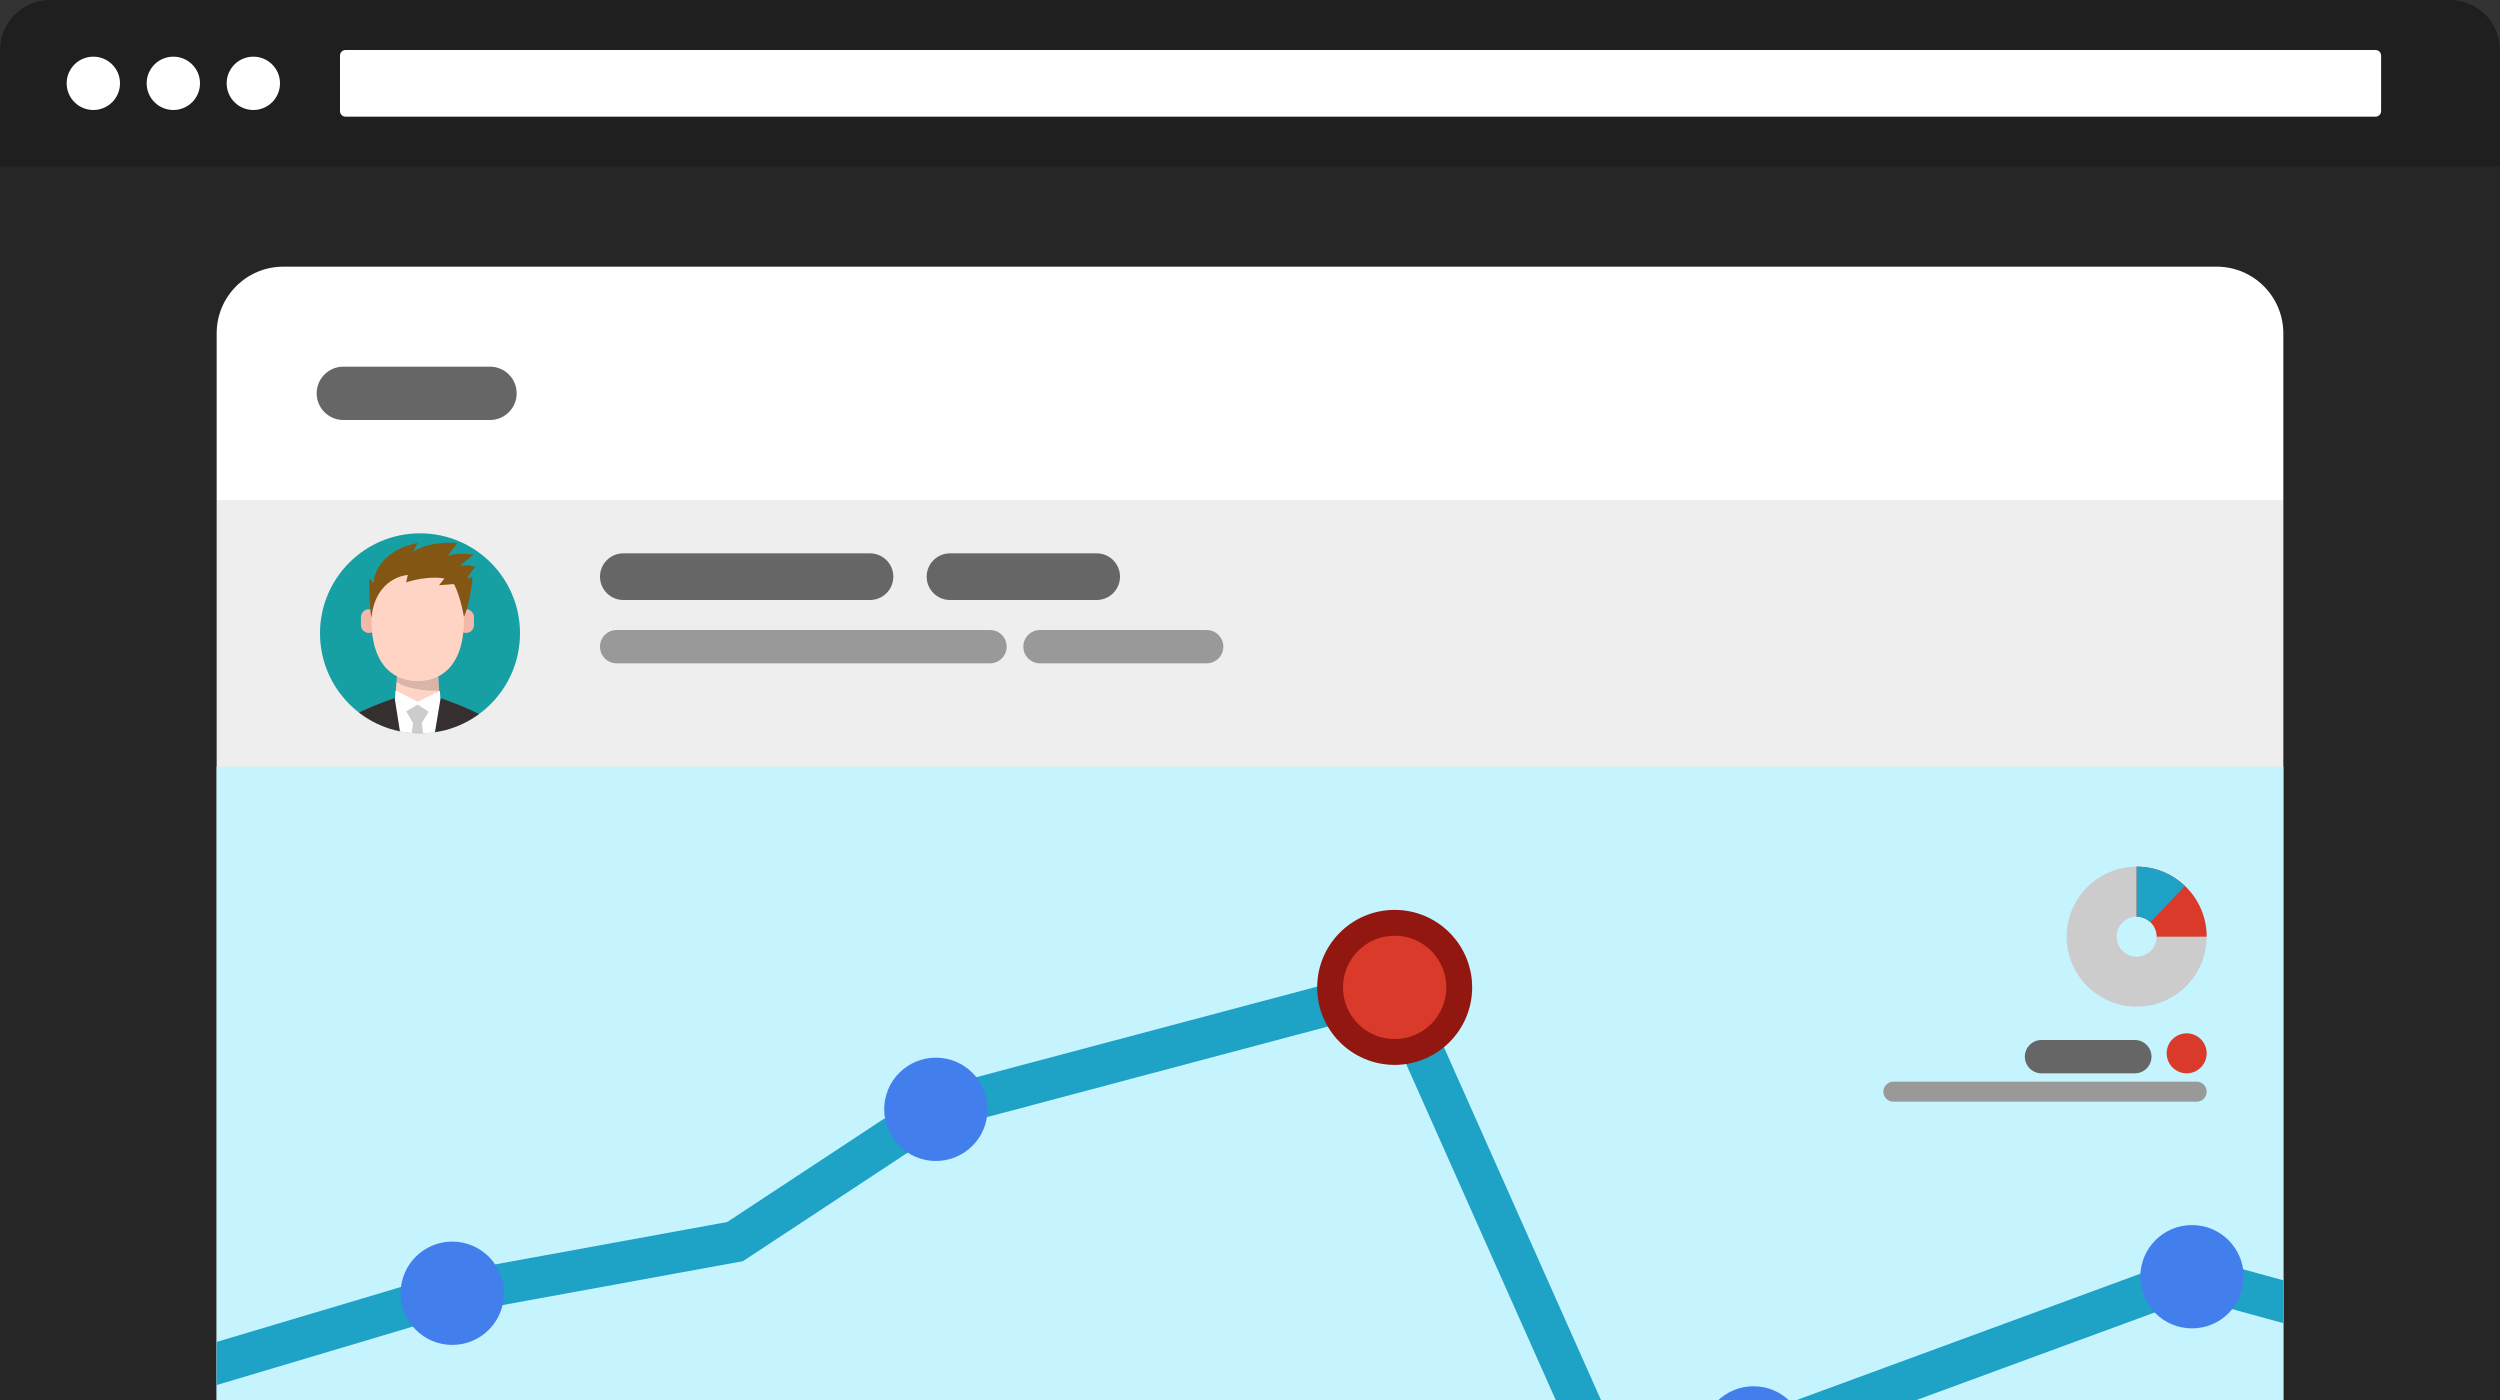 <?xml version="1.0" encoding="utf-8"?>
<!-- Generator: Adobe Illustrator 15.1.0, SVG Export Plug-In  -->
<!DOCTYPE svg PUBLIC "-//W3C//DTD SVG 1.1//EN" "http://www.w3.org/Graphics/SVG/1.1/DTD/svg11.dtd">
<svg version="1.1"
	 xmlns="http://www.w3.org/2000/svg" xmlns:xlink="http://www.w3.org/1999/xlink" xmlns:a="http://ns.adobe.com/AdobeSVGViewerExtensions/3.0/"
	 x="0px" y="0px" width="750px" height="420px" viewBox="0 0 750 420" enable-background="new 0 0 750 420" xml:space="preserve">
<rect x="0" y="0" width="750" height="420" fill="#333333" stroke="none"/>
<defs>
</defs>
<path opacity="0.4" d="M735,0H15C6.716,0,0,6.716,0,15v35h750V15C750,6.716,743.284,0,735,0z"/>
<path opacity="0.25" d="M0,552c0,8.284,6.716,15,15,15h720c8.284,0,15-6.716,15-15V50H0V552z"/>
<circle fill="#FFFFFF" cx="28" cy="25" r="8"/>
<circle fill="#FFFFFF" cx="52" cy="25" r="8"/>
<circle fill="#FFFFFF" cx="76" cy="25" r="8"/>
<path fill="#FFFFFF" d="M712.667,15h-104h-401h-104c-0.92,0-1.667,0.746-1.667,1.667v16.667c0,0.92,0.746,1.667,1.667,1.667h104h401
	h104c0.92,0,1.666-0.746,1.666-1.667V16.667C714.333,15.746,713.587,15,712.667,15z"/>
<path display="none" fill="#FFFFFF" d="M685,567V100c0-11.046-8.954-20-20-20H85c-11.046,0-20,8.954-20,20v467H685z"/>
<rect x="65" y="170" display="none" opacity="0.1" width="620" height="50"/>
<rect x="65" y="320" display="none" opacity="0.07" width="620" height="100"/>
<path display="none" fill="#666666" d="M155,118c0,4.418-3.582,8-8,8h-44c-4.418,0-8-3.582-8-8l0,0c0-4.418,3.582-8,8-8h44
	C151.418,110,155,113.582,155,118L155,118z"/>
<path display="none" fill="#999999" d="M215,140c0,2.761-2.239,5-5,5H100c-2.761,0-5-2.239-5-5l0,0c0-2.761,2.239-5,5-5h110
	C212.761,135,215,137.239,215,140L215,140z"/>
<path display="none" fill="#999999" d="M355,140c0,2.761-2.239,5-5,5H240c-2.761,0-5-2.239-5-5l0,0c0-2.761,2.239-5,5-5h110
	C352.761,135,355,137.239,355,140L355,140z"/>
<path display="none" fill="#427FED" d="M125,205c0,2.761-2.239,5-5,5h-20c-2.761,0-5-2.239-5-5v-20c0-2.761,2.239-5,5-5h20
	c2.761,0,5,2.239,5,5V205z"/>
<polygon display="none" fill="#FFFFFF" points="117,194 111,194 111,188 109,188 109,194 103,194 103,196 109,196 109,202 111,202 
	111,196 117,196 "/>
<path display="none" fill="#427FED" d="M320,205c0,2.761-2.239,5-5,5h-20c-2.761,0-5-2.239-5-5v-20c0-2.761,2.239-5,5-5h20
	c2.761,0,5,2.239,5,5V205z"/>
<path display="none" fill="#FFFFFF" d="M311.816,200.408c0.299,0.299,0.225,0.855-0.164,1.245c-0.389,0.389-0.946,0.463-1.245,0.164
	l-4.32-4.321c-0.298-0.298-0.225-0.856,0.164-1.244c0.389-0.389,0.946-0.463,1.245-0.164L311.816,200.408z"/>
<g display="none">
	<defs>
		<rect id="SVGID_9_" x="305.915" y="195.911" width="2.485" height="1.695"/>
	</defs>
	<clipPath id="SVGID_10_" display="inline">
		<use xlink:href="#SVGID_9_"  display="none" overflow="visible"/>
	</clipPath>
	<path clip-path="url(#SVGID_10_)" d="M306.857,195.928l-0.882,0.78c-0.102,0.294-0.08,0.595,0.112,0.788l0.11,0.11l2.203-0.614
		l-0.904-0.904C307.336,195.928,307.101,195.882,306.857,195.928"/>
</g>
<path display="none" fill="#FFFFFF" d="M302.98,188c-2.75,0-4.98,2.23-4.98,4.98s2.23,4.98,4.98,4.98s4.98-2.23,4.98-4.98
	S305.73,188,302.98,188 M302.98,196.964c-2.197,0-3.984-1.787-3.984-3.984c0-2.197,1.787-3.984,3.984-3.984s3.984,1.787,3.984,3.984
	C306.964,195.177,305.177,196.964,302.98,196.964"/>
<path display="none" fill="#FFFFFF" d="M285,205c0,2.761-2.239,5-5,5H140c-2.761,0-5-2.239-5-5v-20c0-2.761,2.239-5,5-5h140
	c2.761,0,5,2.239,5,5V205z"/>
<circle display="none" fill="#A51459" cx="126" cy="270" r="30"/>
<path display="none" fill="#3A2509" d="M125.478,247.399c0.423,0.301,1.115,0.301,1.539,0l0.931-0.655
	c0.424-0.299,1.056-0.233,1.405,0.146l0.772,0.834c0.351,0.379,1.029,0.521,1.506,0.316l1.048-0.451
	c0.477-0.204,1.083-0.01,1.348,0.433l0.577,0.976c0.265,0.441,0.896,0.721,1.407,0.62l1.117-0.228
	c0.512-0.1,1.064,0.215,1.225,0.701l0.365,1.073c0.165,0.485,0.725,0.892,1.244,0.898l1.144,0.01
	c0.518,0.003,0.991,0.425,1.051,0.937l0.132,1.123c0.057,0.512,0.521,1.021,1.027,1.135l1.115,0.243
	c0.507,0.11,0.881,0.622,0.832,1.132l-0.109,1.129c-0.051,0.512,0.297,1.105,0.77,1.32l1.039,0.47
	c0.472,0.214,0.731,0.788,0.576,1.278l-0.344,1.08c-0.155,0.492,0.059,1.145,0.475,1.449l0.917,0.674
	c0.42,0.306,0.551,0.922,0.296,1.371l-0.566,0.984c-0.252,0.447-0.18,1.129,0.164,1.514l0.758,0.848
	c0.345,0.389,0.345,1.018,0,1.404l-0.758,0.848c-0.346,0.385-0.416,1.067-0.162,1.516l0.564,0.983
	c0.255,0.447,0.123,1.065-0.297,1.372l-0.916,0.674c-0.416,0.305-0.63,0.957-0.475,1.449l0.344,1.078
	c0.154,0.491-0.104,1.066-0.576,1.279l-1.039,0.472c-0.473,0.213-0.82,0.804-0.771,1.319l0.111,1.126
	c0.05,0.513-0.325,1.021-0.831,1.134l-1.116,0.244c-0.506,0.111-0.971,0.622-1.028,1.135l-0.131,1.123
	c-0.06,0.512-0.533,0.934-1.052,0.938l-1.142,0.01c-0.52,0.003-1.08,0.408-1.245,0.898l-0.365,1.07
	c-0.16,0.486-0.715,0.804-1.226,0.699l-1.114-0.227c-0.512-0.1-1.145,0.179-1.409,0.622l-0.577,0.976
	c-0.266,0.442-0.871,0.637-1.348,0.433l-1.048-0.45c-0.477-0.208-1.155-0.063-1.506,0.317l-0.772,0.833
	c-0.349,0.38-0.981,0.445-1.405,0.146l-0.932-0.658c-0.422-0.299-1.114-0.299-1.537,0l-0.931,0.658
	c-0.423,0.299-1.056,0.233-1.408-0.146l-0.771-0.833c-0.348-0.38-1.027-0.525-1.504-0.317l-1.05,0.45
	c-0.477,0.204-1.081,0.01-1.346-0.433l-0.579-0.976c-0.263-0.443-0.896-0.722-1.406-0.622l-1.118,0.227
	c-0.509,0.104-1.062-0.213-1.226-0.699l-0.363-1.07c-0.165-0.49-0.724-0.896-1.244-0.898l-1.143-0.01
	c-0.519-0.004-0.992-0.426-1.052-0.938l-0.13-1.123c-0.057-0.513-0.521-1.023-1.027-1.135l-1.117-0.244
	c-0.506-0.112-0.88-0.621-0.831-1.134l0.11-1.126c0.049-0.516-0.299-1.106-0.769-1.319l-1.042-0.47
	c-0.472-0.215-0.73-0.79-0.576-1.281l0.346-1.078c0.152-0.492-0.058-1.145-0.477-1.451l-0.917-0.672
	c-0.42-0.307-0.55-0.925-0.296-1.372l0.563-0.983c0.254-0.448,0.184-1.131-0.16-1.516l-0.756-0.848
	c-0.346-0.387-0.346-1.016,0-1.404l0.756-0.848c0.343-0.385,0.414-1.066,0.16-1.514l-0.563-0.984
	c-0.255-0.449-0.123-1.065,0.296-1.371l0.917-0.674c0.419-0.305,0.629-0.957,0.477-1.449l-0.346-1.08
	c-0.153-0.49,0.104-1.064,0.576-1.278l1.042-0.47c0.47-0.215,0.817-0.809,0.769-1.32l-0.11-1.129
	c-0.049-0.51,0.325-1.021,0.83-1.132l1.118-0.243c0.507-0.115,0.971-0.623,1.029-1.135l0.128-1.123
	c0.059-0.512,0.532-0.934,1.052-0.937l1.143-0.01c0.521-0.007,1.079-0.412,1.245-0.898l0.362-1.073
	c0.164-0.488,0.717-0.801,1.226-0.701l1.12,0.228c0.509,0.101,1.142-0.179,1.404-0.62l0.579-0.976
	c0.265-0.442,0.869-0.637,1.346-0.433l1.05,0.451c0.476,0.205,1.156,0.063,1.504-0.316l0.771-0.834
	c0.353-0.38,0.986-0.445,1.408-0.146L125.478,247.399z"/>
<path display="none" fill="#EAA48C" d="M136.772,296.382c-5.216,0-4.661-1.69-4.661-1.69l-0.57-8.442l-5.374-2.782l-5.361,2.845
	l-0.043,0.668l-0.521,7.88c0,0-0.653,1.568-4.658,1.568c-0.992,0-1.838,0.061-2.62,0.148c3.954,1.984,8.465,3.115,13.256,3.115
	c4.818,0.002,9.346-1.138,13.313-3.139C138.715,296.453,137.824,296.382,136.772,296.382z"/>
<path display="none" fill="#B860D8" d="M126.248,256.52c0,0-11.623-0.195-11.623,9.963c0,0,3.105-6.877,11.623-6.877
	c8.493,0,11.623,6.877,11.623,6.877C137.871,256.324,126.248,256.52,126.248,256.52z"/>
<path display="none" fill="#FFBEA4" d="M136.229,269.948c-1.27,0-2.121-1.13-2.121-2.526c0-0.037,0.094-0.073,0.094-0.109
	c-0.277,0.068-0.525,0.108-0.826,0.109c-1.268,0-2.331-0.654-2.836-1.592c-0.188,0.075-0.383,0.121-0.592,0.121
	c-0.68-0.002-1.262-0.438-1.541-1.07l-0.175-0.059c-0.965,0.729-2.492,1.199-4.215,1.199c-0.556,0-1.09-0.048-1.596-0.139
	c-0.541,1.047-1.91,1.792-3.518,1.792c-0.758,0-1.678-0.167-2.268-0.45c-0.229,1.293-2.634,2.293-2.634,2.43v3.275
	c0,16.49,11.498,16.801,11.498,16.801S137,289.42,137,272.93v-3.308C136,269.83,136.637,269.947,136.229,269.948z"/>
<path display="none" fill="#427FED" d="M238,270c0,3.866-3.134,7-7,7h-44c-3.866,0-7-3.134-7-7l0,0c0-3.866,3.134-7,7-7h44
	C234.866,263,238,266.134,238,270L238,270z"/>
<path display="none" fill="#427FED" d="M336,370c0,3.867-3.134,7-7,7h-44c-3.866,0-7-3.133-7-7l0,0c0-3.865,3.134-7,7-7h44
	C332.866,363,336,366.135,336,370L336,370z"/>
<circle display="none" fill="#16A0A3" cx="126" cy="370" r="30"/>
<path display="none" fill="#427FED" d="M268,370c0,3.866-3.134,7-7,7h-74c-3.866,0-7-3.134-7-7l0,0c0-3.866,3.134-7,7-7h74
	C264.866,363,268,366.134,268,370L268,370z"/>
<g display="none">
	<defs>
		<circle id="SVGID_8_" cx="126" cy="370" r="30"/>
	</defs>
	<clipPath id="SVGID_11_" display="inline">
		<use xlink:href="#SVGID_8_"  display="none" overflow="visible"/>
	</clipPath>
	<g clip-path="url(#SVGID_11_)">
		<path fill="#FFD4C5" d="M149.498,401.893c-0.007-0.932-0.02-1.645-0.044-2.029c-0.317-4.9-17.538-10.272-17.538-10.272
			l-0.636-10.154l-6.019-3.361l-6.01,3.362l-0.047,0.784l-0.585,9.368c0,0-17.213,5.374-17.529,10.274
			c-0.025,0.384-0.038,1.098-0.046,2.028H149.498z"/>
		<path fill="#F2B9AA" d="M142.189,367.516c0,1.309-1.059,2.373-2.37,2.373l0,0c-1.307,0-2.371-1.063-2.371-2.372v-2.371
			c0-1.311,1.064-2.373,2.371-2.373l0,0c1.311,0,2.37,1.063,2.37,2.373V367.516z"/>
		<path opacity="0.15" d="M131.246,378.961l-0.073,0.539h-11.881l-0.071-0.539l-0.047,0.502l-0.32,4.977
			c0,0,2.941,2.807,12.928,2.807L131.246,378.961z"/>
		<path fill="#F2B9AA" d="M113.029,367.516c0,1.309-1.064,2.373-2.371,2.372l0,0c-1.311,0.001-2.372-1.063-2.372-2.372v-2.37
			c0-1.311,1.063-2.373,2.372-2.373l0,0c1.309,0,2.371,1.063,2.371,2.373V367.516z"/>
		<path fill="#FFD4C5" d="M125.305,348.366c0,0-13.894,1.944-13.894,17.323c0,15.377,8.043,18.636,13.894,18.636
			c5.847,0,13.893-3.259,13.893-18.637C139.196,350.311,125.305,348.366,125.305,348.366z"/>
		<path fill="#845613" d="M111.411,365.372c0,0-0.819-4.522-0.567-11.917l1.187,1.507c0,0,0.113-9.406,13.274-12.062l-1.34,2.584
			c0,0,4.501-3.229,13.249-2.584l-2.875,3.878c0,0,2.936-1.204,7.746-0.388l-4.121,3.332c0,0,2.563-0.433,4.688,0.43
			c0,0-1.688,1.437-2.441,3.444l1.564-0.427c0,0-0.578,7.396-2.6,11.916c0,0-0.823-5.448-2.944-9.87l-4.521,0.352l1.63-2.009
			c0,0-4.376-1.075-11.5,1.147l0.5-2.224C122.341,352.482,112.729,352.95,111.411,365.372z"/>
		<polygon fill="#FFFFFF" points="133.244,402.5 132.183,390.615 131.962,387.272 125.319,390.524 118.675,387.157 118.45,390.632 
			117.389,402.5 		"/>
		<polygon fill="#CCCCCC" points="123.159,402.5 127.292,402.5 126.52,396.955 128.597,393.508 125.261,391.351 121.888,393.396 
			123.931,396.976 		"/>
		<g>
			<path fill="#352F2F" d="M149.716,401.893c-0.004-0.941-0.019-1.66-0.044-2.045c-0.304-4.738-15.652-9.721-17.489-10.395
				l-2.065,12.439H149.716z"/>
			<path fill="#352F2F" d="M120.374,401.893l-1.971-12.459c-1.642,0.602-17.223,5.63-17.528,10.414
				c-0.027,0.385-0.041,1.104-0.048,2.045H120.374z"/>
		</g>
	</g>
</g>
<path display="none" fill="#427FED" d="M318,270c0,3.866-3.134,7-7,7h-56c-3.866,0-7-3.134-7-7l0,0c0-3.866,3.134-7,7-7h56
	C314.866,263,318,266.134,318,270L318,270z"/>
<path display="none" fill="#999999" d="M362,270c0,2.762-2.238,5-5,5l0,0c-2.762,0-5-2.238-5-5l0,0c0-2.762,2.238-5,5-5l0,0
	C359.762,265,362,267.238,362,270L362,270z"/>
<path display="none" fill="#999999" d="M410,270c0,2.761-2.238,5-5,5h-10c-2.762,0-5-2.239-5-5l0,0c0-2.761,2.238-5,5-5h10
	C407.762,265,410,267.239,410,270L410,270z"/>
<path display="none" fill="#999999" d="M500,270c0,2.761-2.238,5-5,5h-50c-2.762,0-5-2.239-5-5l0,0c0-2.761,2.238-5,5-5h50
	C497.762,265,500,267.239,500,270L500,270z"/>
<path display="none" fill="#999999" d="M630,270c0,2.761-2.238,5-5,5h-90c-2.762,0-5-2.239-5-5l0,0c0-2.761,2.238-5,5-5h90
	C627.762,265,630,267.239,630,270L630,270z"/>
<path display="none" fill="#999999" d="M362,370c0,2.762-2.238,5-5,5l0,0c-2.762,0-5-2.238-5-5l0,0c0-2.762,2.238-5,5-5l0,0
	C359.762,365,362,367.238,362,370L362,370z"/>
<path display="none" fill="#999999" d="M410,370c0,2.761-2.238,5-5,5h-10c-2.762,0-5-2.239-5-5l0,0c0-2.762,2.238-5,5-5h10
	C407.762,365,410,367.238,410,370L410,370z"/>
<path display="none" fill="#999999" d="M500,370c0,2.761-2.238,5-5,5h-50c-2.762,0-5-2.239-5-5l0,0c0-2.762,2.238-5,5-5h50
	C497.762,365,500,367.238,500,370L500,370z"/>
<path display="none" fill="#999999" d="M652,370c0,2.761-2.238,5-5,5H535c-2.762,0-5-2.239-5-5l0,0c0-2.762,2.238-5,5-5h112
	C649.762,365,652,367.238,652,370L652,370z"/>
<circle display="none" fill="#EA4468" cx="155" cy="345" r="15"/>
<path display="none" fill="#FFFFFF" d="M153.964,341.363l-0.973,0.252c-0.144,0.035-0.342,0.072-0.486,0.072
	c-0.648,0-1.207-0.541-1.207-1.189c0-0.558,0.36-1.025,0.918-1.188l1.783-0.522c0.522-0.144,0.918-0.233,1.296-0.233h0.036
	c0.756,0,1.369,0.611,1.369,1.367v10.155c0,0.757-0.612,1.369-1.369,1.369c-0.756,0-1.368-0.612-1.368-1.369V341.363z"/>
<path display="none" fill="#FFFFFF" d="M585,620c0,11.046-8.954,20-20,20H185c-11.046,0-20-8.954-20-20V160c0-11.046,8.954-20,20-20
	h380c11.046,0,20,8.954,20,20V620z"/>
<circle display="none" fill="#16A0A3" cx="375" cy="140" r="50"/>
<g display="none">
	<defs>
		<circle id="SVGID_7_" cx="375" cy="140" r="50"/>
	</defs>
	<clipPath id="SVGID_12_" display="inline">
		<use xlink:href="#SVGID_7_"  display="none" overflow="visible"/>
	</clipPath>
	<g clip-path="url(#SVGID_12_)">
		<path fill="#FFD4C5" d="M414.163,193.154c-0.013-1.553-0.032-2.741-0.074-3.382c-0.527-8.167-29.23-17.121-29.23-17.121
			l-1.06-16.924l-10.031-5.602l-10.017,5.604l-0.078,1.307l-0.975,15.614c0,0-28.688,8.957-29.216,17.124
			c-0.042,0.64-0.063,1.829-0.076,3.38H414.163z"/>
		<path fill="#F2B9AA" d="M401.982,135.859c0,2.181-1.766,3.955-3.949,3.955l0,0c-2.179,0-3.952-1.772-3.952-3.954v-3.952
			c0-2.184,1.773-3.955,3.952-3.955l0,0c2.184,0,3.949,1.771,3.949,3.955V135.859z"/>
		<path opacity="0.15" d="M383.742,154.769l-0.121,0.731h-19.803l-0.119-0.731l-0.078,0.919l-0.533,8.336
			c0,0,4.902,4.615,21.547,4.615L383.742,154.769z"/>
		<path fill="#F2B9AA" d="M353.381,135.859c0,2.181-1.773,3.955-3.952,3.954l0,0c-2.185,0.001-3.954-1.772-3.954-3.954v-3.95
			c0-2.184,1.771-3.955,3.954-3.955l0,0c2.181,0,3.952,1.771,3.952,3.955V135.859z"/>
		<path fill="#FFD4C5" d="M373.842,103.944c0,0-23.157,3.24-23.157,28.872c0,25.628,13.406,31.06,23.157,31.06
			c9.744,0,23.154-5.432,23.154-31.062C396.994,107.184,373.842,103.944,373.842,103.944z"/>
		<path fill="#845613" d="M350.685,132.287c0,0-1.365-7.537-0.945-19.861l1.979,2.511c0,0,0.189-15.677,22.123-20.103l-2.233,4.307
			c0,0,7.502-5.381,22.081-4.307l-4.791,6.463c0,0,4.893-2.007,12.91-0.646l-6.869,5.554c0,0,4.271-0.721,7.813,0.716
			c0,0-2.813,2.395-4.068,5.741l2.607-0.711c0,0-0.962,12.326-4.332,19.86c0,0-1.372-9.081-4.907-16.45l-7.533,0.586l2.716-3.348
			c0,0-7.294-1.792-19.167,1.913l0.833-3.706C368.901,110.804,352.882,111.583,350.685,132.287z"/>
		<polygon fill="#FFFFFF" points="387.072,194.5 385.305,174.525 384.937,168.871 373.866,174.249 362.792,168.616 362.416,174.563 
			360.648,194.5 		"/>
		<polygon fill="#CCCCCC" points="370.265,194.5 377.153,194.5 375.866,185.092 379.328,179.263 373.768,175.626 368.147,179.015 
			371.551,185.137 		"/>
		<g>
			<path fill="#352F2F" d="M414.528,193.154c-0.009-1.569-0.033-2.767-0.075-3.408c-0.508-7.897-26.086-16.201-29.148-17.324
				l-3.441,20.732H414.528z"/>
			<path fill="#352F2F" d="M365.624,193.154l-3.286-20.765c-2.736,1.003-28.704,9.383-29.214,17.357
				c-0.044,0.641-0.068,1.839-0.081,3.408H365.624z"/>
		</g>
	</g>
</g>
<path display="none" fill="#C4C4C4" d="M500,255c0,5.523-4.478,10-10,10H260c-5.523,0-10-4.477-10-10v-30c0-5.523,4.477-10,10-10
	h230c5.522,0,10,4.477,10,10V255z"/>
<path display="none" fill="#C4C4C4" d="M500,320c0,5.523-4.478,10-10,10H260c-5.523,0-10-4.477-10-10v-30c0-5.523,4.477-10,10-10
	h230c5.522,0,10,4.477,10,10V320z"/>
<path display="none" fill="#427FED" d="M500,386c0,5.523-4.478,10-10,10H260c-5.523,0-10-4.477-10-10v-30c0-5.523,4.477-10,10-10
	h230c5.522,0,10,4.477,10,10V386z"/>
<path display="none" fill="#555555" d="M284.857,241.614c-0.756,0.646-1.631,1.145-2.576,1.498
	c-0.504,0.188-1.027,0.332-1.563,0.432c-0.012,0.002-0.023,0.007-0.035,0.009c-0.547,0.101-1.109,0.153-1.684,0.153
	s-1.137-0.053-1.684-0.153c-0.012-0.002-0.023-0.007-0.035-0.009c-0.535-0.1-1.059-0.244-1.563-0.432
	c-0.945-0.354-1.82-0.852-2.576-1.498L265,234.635V248c0,0.621,0.301,1.154,0.744,1.521l0,0c0.002,0.002,0.006,0.003,0.008,0.005
	c0.168,0.138,0.35,0.257,0.557,0.334c0.215,0.087,0.445,0.14,0.691,0.14h24c0.246,0,0.477-0.053,0.691-0.14
	c0.207-0.077,0.389-0.196,0.557-0.334c0.002-0.002,0.006-0.003,0.008-0.005l0,0c0.443-0.367,0.744-0.9,0.744-1.521v-13.365
	L284.857,241.614z"/>
<path display="none" fill="#333333" d="M293,232c0-1.104-0.895-2-2-2h-24c-1.105,0-2,0.896-2,2l6.039,5.176l0,0l3.406,2.92
	c2.504,2.147,6.605,2.147,9.109,0l3.406-2.92l0,0L293,232z"/>
<path display="none" opacity="0.15" d="M282.281,243.112c-0.504,0.188-1.027,0.332-1.563,0.432
	c-0.012,0.002-0.023,0.007-0.035,0.009c-0.547,0.101-1.109,0.153-1.684,0.153h14v-9.071l-8.143,6.979
	C284.102,242.261,283.227,242.759,282.281,243.112z"/>
<path display="none" fill="#427FED" d="M284.857,241.614c-0.755,0.646-1.631,1.145-2.576,1.498
	c-0.503,0.188-1.026,0.332-1.563,0.432c-0.012,0.002-0.022,0.007-0.033,0.009c-0.549,0.101-1.111,0.153-1.685,0.153
	s-1.136-0.053-1.685-0.153c-0.011-0.002-0.021-0.007-0.033-0.009c-0.537-0.1-1.061-0.244-1.563-0.432
	c-0.945-0.354-1.821-0.852-2.576-1.498L265,234.635V248c0,0.621,0.3,1.154,0.744,1.521l0,0c0.002,0.002,0.006,0.003,0.008,0.005
	c0.168,0.138,0.349,0.257,0.557,0.334c0.214,0.087,0.444,0.14,0.691,0.14h24c0.246,0,0.477-0.053,0.691-0.14
	c0.207-0.077,0.389-0.196,0.557-0.334c0.002-0.002,0.006-0.003,0.008-0.005l0,0c0.443-0.367,0.744-0.9,0.744-1.521v-13.365
	L284.857,241.614z"/>
<path display="none" fill="#185BAA" d="M293,232c0-1.104-0.895-2-2-2h-24c-1.104,0-2,0.896-2,2l6.038,5.176h0.001l3.405,2.92
	c2.506,2.147,6.605,2.147,9.111,0l3.405-2.92h0.001L293,232z"/>
<path display="none" opacity="0.15" d="M282.281,243.112c-0.503,0.188-1.026,0.332-1.563,0.432
	c-0.012,0.002-0.022,0.007-0.033,0.009c-0.549,0.101-1.111,0.153-1.685,0.153h14v-9.071l-8.143,6.979
	C284.103,242.261,283.227,242.759,282.281,243.112z"/>
<path display="none" fill="#427FED" d="M275,303v-4c0-2.206,1.793-4,4-4s4,1.794,4,4v4h4v-4c0-4.418-3.582-8-8-8s-8,3.582-8,8v4H275
	z"/>
<path display="none" fill="#427FED" d="M287,303h-16c-1.104,0-2,0.896-2,2v12c0,1.104,0.896,2,2,2h16c1.104,0,2-0.896,2-2v-12
	C289,303.896,288.104,303,287,303 M279,311c-1.104,0-2-0.896-2-2s0.896-2,2-2s2,0.896,2,2S280.104,311,279,311"/>
<g display="none">
	<defs>
		<rect id="SVGID_5_" x="271" y="299" width="16" height="4"/>
	</defs>
	<clipPath id="SVGID_13_" display="inline">
		<use xlink:href="#SVGID_5_"  display="none" overflow="visible"/>
	</clipPath>
	<polygon clip-path="url(#SVGID_13_)" points="271,303 275,303 275,302 	"/>
	<polygon clip-path="url(#SVGID_13_)" points="283,300 283,303 287,303 287,299 	"/>
</g>
<path display="none" fill="#FFFFFF" d="M437,371c0,3.866-3.134,7-7,7H320c-3.866,0-7-3.134-7-7l0,0c0-3.866,3.134-7,7-7h110
	C433.866,364,437,367.134,437,371L437,371z"/>
<path fill="#FFFFFF" d="M685,567V100c0-11.046-8.954-20-20-20H85c-11.046,0-20,8.954-20,20v467H685z"/>
<rect x="65" y="230" fill="#C5F4FF" width="620" height="337"/>
<rect x="65" y="150" opacity="0.07" width="620" height="80"/>
<path fill="#666666" d="M155,118c0,4.418-3.582,8-8,8h-44c-4.418,0-8-3.582-8-8l0,0c0-4.418,3.582-8,8-8h44
	C151.418,110,155,113.582,155,118L155,118z"/>
<path fill="#666666" d="M336,173c0,3.867-3.134,7-7,7h-44c-3.866,0-7-3.133-7-7l0,0c0-3.865,3.134-7,7-7h44
	C332.866,166,336,169.135,336,173L336,173z"/>
<circle fill="#16A0A3" cx="126" cy="190" r="30"/>
<path fill="#666666" d="M268,173c0,3.866-3.134,7-7,7h-74c-3.866,0-7-3.134-7-7l0,0c0-3.866,3.134-7,7-7h74
	C264.866,166,268,169.134,268,173L268,173z"/>
<g>
	<defs>
		<circle id="SVGID_4_" cx="126" cy="190" r="30"/>
	</defs>
	<clipPath id="SVGID_14_">
		<use xlink:href="#SVGID_4_"  overflow="visible"/>
	</clipPath>
	<g clip-path="url(#SVGID_14_)">
		<path fill="#FFD4C5" d="M149.498,221.893c-0.007-0.932-0.02-1.645-0.044-2.029c-0.317-4.9-17.538-10.272-17.538-10.272
			l-0.636-10.154l-6.019-3.361l-6.01,3.362l-0.047,0.784l-0.585,9.368c0,0-17.213,5.374-17.529,10.274
			c-0.025,0.384-0.038,1.098-0.046,2.028H149.498z"/>
		<path fill="#F2B9AA" d="M142.189,187.516c0,1.309-1.059,2.373-2.37,2.373l0,0c-1.307,0-2.371-1.063-2.371-2.372v-2.371
			c0-1.311,1.064-2.373,2.371-2.373l0,0c1.311,0,2.37,1.063,2.37,2.373V187.516z"/>
		<path opacity="0.15" d="M131.246,198.961l-0.073,0.539h-11.881l-0.071-0.539l-0.047,0.502l-0.32,4.977
			c0,0,2.941,2.807,12.928,2.807L131.246,198.961z"/>
		<path fill="#F2B9AA" d="M113.029,187.516c0,1.309-1.064,2.373-2.371,2.372l0,0c-1.311,0.001-2.372-1.063-2.372-2.372v-2.37
			c0-1.311,1.063-2.373,2.372-2.373l0,0c1.309,0,2.371,1.063,2.371,2.373V187.516z"/>
		<path fill="#FFD4C5" d="M125.305,168.366c0,0-13.894,1.944-13.894,17.323c0,15.377,8.043,18.636,13.894,18.636
			c5.847,0,13.893-3.259,13.893-18.637C139.196,170.311,125.305,168.366,125.305,168.366z"/>
		<path fill="#845613" d="M111.411,185.372c0,0-0.819-4.522-0.567-11.917l1.187,1.507c0,0,0.113-9.406,13.274-12.062l-1.34,2.584
			c0,0,4.501-3.229,13.249-2.584l-2.875,3.878c0,0,2.936-1.204,7.746-0.388l-4.121,3.332c0,0,2.563-0.433,4.688,0.43
			c0,0-1.688,1.437-2.441,3.444l1.564-0.427c0,0-0.578,7.396-2.6,11.916c0,0-0.823-5.448-2.944-9.87l-4.521,0.352l1.63-2.009
			c0,0-4.376-1.075-11.5,1.147l0.5-2.224C122.341,172.482,112.729,172.95,111.411,185.372z"/>
		<polygon fill="#FFFFFF" points="133.244,222.5 132.183,210.615 131.962,207.272 125.319,210.524 118.675,207.157 118.45,210.632 
			117.389,222.5 		"/>
		<polygon fill="#CCCCCC" points="123.159,222.5 127.292,222.5 126.52,216.955 128.597,213.508 125.261,211.351 121.888,213.396 
			123.931,216.976 		"/>
		<g>
			<path fill="#352F2F" d="M149.716,221.893c-0.004-0.941-0.019-1.66-0.044-2.045c-0.304-4.738-15.652-9.721-17.489-10.395
				l-2.065,12.439H149.716z"/>
			<path fill="#352F2F" d="M120.374,221.893l-1.971-12.459c-1.642,0.602-17.223,5.63-17.528,10.414
				c-0.027,0.385-0.041,1.104-0.048,2.045H120.374z"/>
		</g>
	</g>
</g>
<path fill="#999999" d="M367,194c0,2.761-2.238,5-5,5h-50c-2.762,0-5-2.239-5-5l0,0c0-2.762,2.238-5,5-5h50
	C364.762,189,367,191.238,367,194L367,194z"/>
<path fill="#999999" d="M302,194c0,2.761-2.238,5-5,5H185c-2.762,0-5-2.239-5-5l0,0c0-2.762,2.238-5,5-5h112
	C299.762,189,302,191.238,302,194L302,194z"/>
<path fill="#CCCCCC" d="M641,260c-11.598,0-21,9.402-21,21c0,11.599,9.402,21,21,21s21-9.401,21-21C662,269.402,652.598,260,641,260
	z M641,287c-3.313,0-6-2.687-6-6s2.687-6,6-6s6,2.687,6,6S644.313,287,641,287z"/>
<path fill="#D93A2A" d="M641,260v15c3.313,0,6,2.687,6,6h15C662,269.402,652.598,260,641,260z"/>
<path fill="#1EA2C6" d="M655.452,265.79c-3.766-3.579-8.846-5.79-14.452-5.79v15c1.602,0,3.054,0.632,4.129,1.654L655.452,265.79z"
	/>
<path fill="#666666" d="M645.451,317c0,2.762-2.238,5-5,5h-28c-2.762,0-5-2.238-5-5l0,0c0-2.762,2.238-5,5-5h28
	C643.213,312,645.451,314.238,645.451,317L645.451,317z"/>
<path fill="#999999" d="M662,327.5c0,1.657-1.344,3-3,3h-91c-1.656,0-3-1.343-3-3l0,0c0-1.657,1.344-3,3-3h91
	C660.656,324.5,662,325.843,662,327.5L662,327.5z"/>
<circle fill="#D93A2A" cx="656" cy="316" r="6"/>
<polygon fill="#1EA2C6" points="685,384.09 657.318,376.513 522.638,426.028 495.188,453.474 421.915,288.867 278.192,327.064 
	218.17,366.604 134.565,381.878 134.233,381.938 65,402.571 65,415.51 137.127,394.016 222.883,378.349 283.328,338.529 
	414.886,303.566 491.196,475 529.477,436.726 657.872,389.521 685,396.945 "/>
<circle fill="#427FED" cx="135.68" cy="387.977" r="15.5"/>
<circle fill="#931711" cx="418.4" cy="296.217" r="23.25"/>
<circle fill="#427FED" cx="280.76" cy="332.797" r="15.5"/>
<circle fill="#D93A2A" cx="418.4" cy="296.217" r="15.5"/>
<circle fill="#427FED" cx="526.058" cy="431.377" r="15.5"/>
<circle fill="#427FED" cx="657.596" cy="383.017" r="15.5"/>
</svg>
